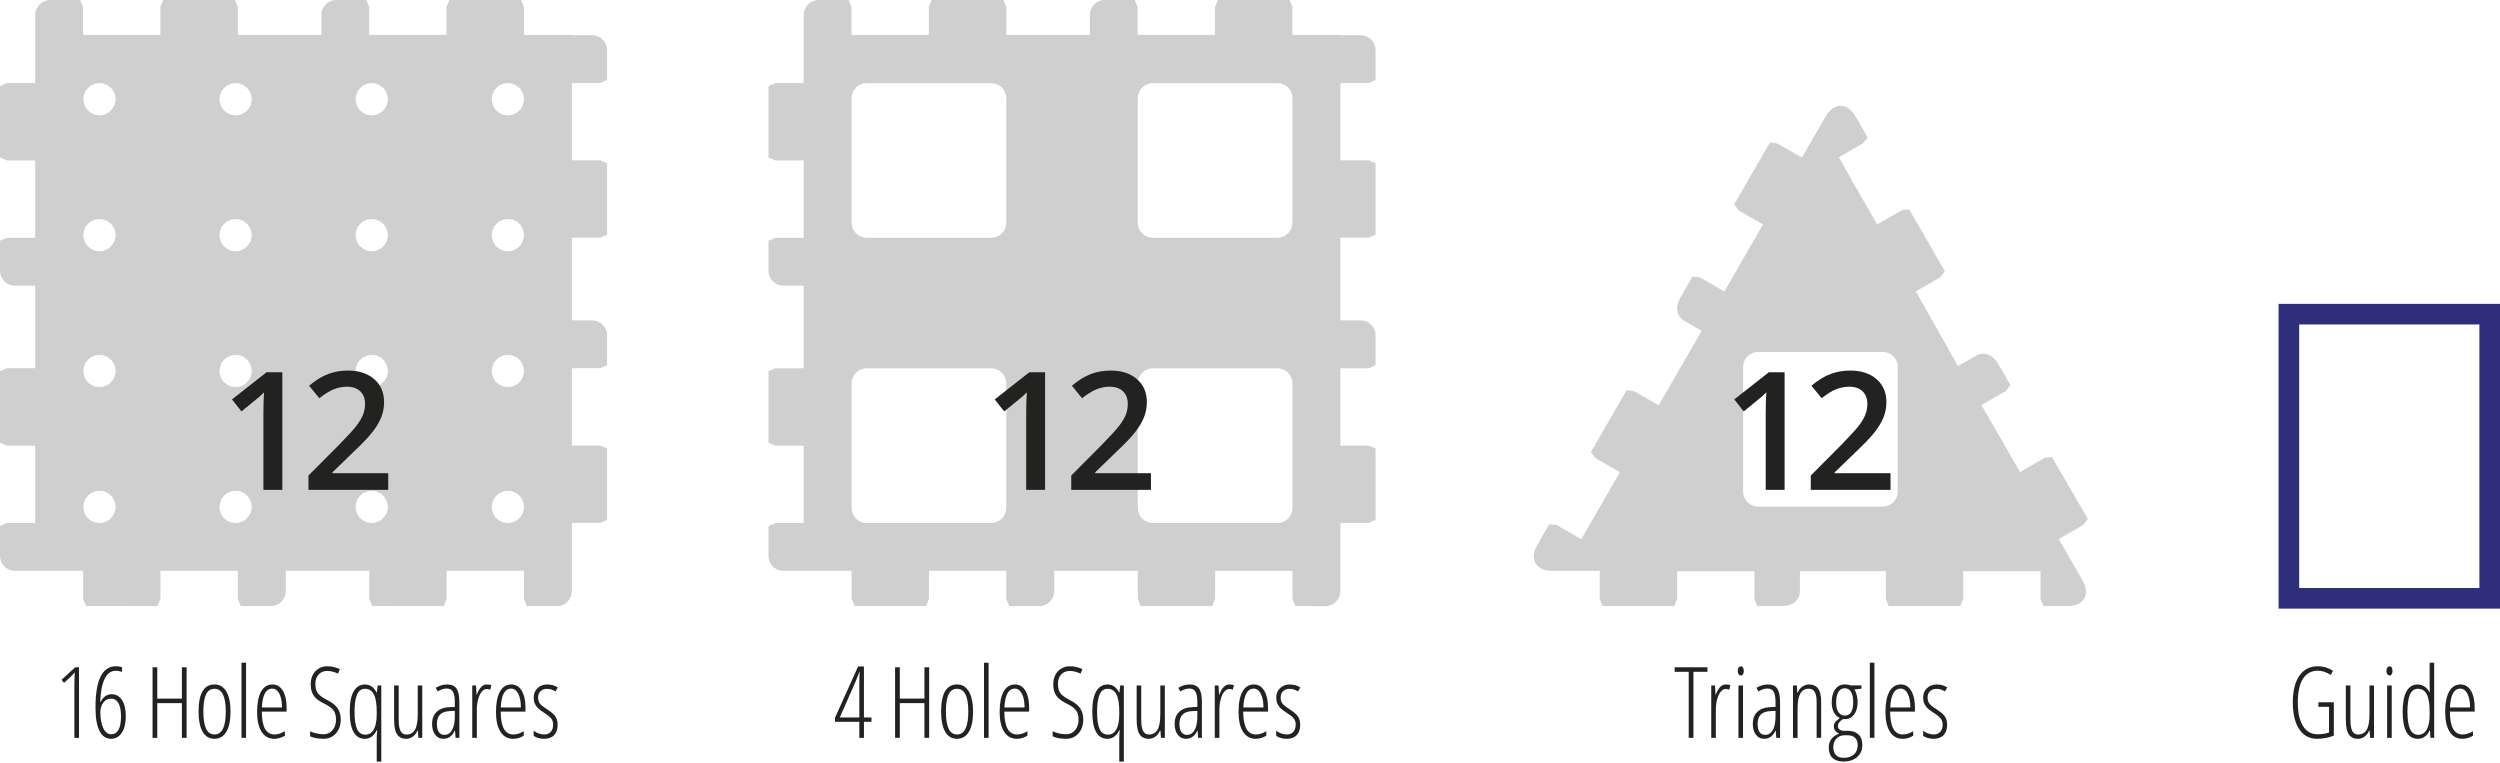 <?xml version="1.0" encoding="utf-8"?>
<!-- Generator: Adobe Illustrator 16.0.4, SVG Export Plug-In . SVG Version: 6.00 Build 0)  -->
<!DOCTYPE svg PUBLIC "-//W3C//DTD SVG 1.1//EN" "http://www.w3.org/Graphics/SVG/1.1/DTD/svg11.dtd">
<svg version="1.1" xmlns="http://www.w3.org/2000/svg" xmlns:xlink="http://www.w3.org/1999/xlink" x="0px" y="0px"
	 width="151.751px" height="46.287px" viewBox="0 0 151.751 46.287" enable-background="new 0 0 151.751 46.287"
	 xml:space="preserve">
<g id="Layer_1">
	<g>
		<path fill="#CFCFCF" d="M61.081,30.838c0,0.498-0.41,0.908-0.908,0.908h-7.571c-0.499,0-0.908-0.41-0.908-0.908v-7.57
			c0-0.5,0.409-0.91,0.908-0.91h7.571c0.498,0,0.908,0.41,0.908,0.91V30.838z M78.45,30.838c0,0.498-0.408,0.908-0.908,0.908h-7.57
			c-0.499,0-0.908-0.41-0.908-0.908v-7.57c0-0.5,0.409-0.91,0.908-0.91h7.57c0.5,0,0.908,0.41,0.908,0.91V30.838z M61.081,13.525
			c0,0.5-0.41,0.908-0.908,0.908h-7.571c-0.499,0-0.908-0.408-0.908-0.908v-7.57c0-0.5,0.409-0.908,0.908-0.908h7.571
			c0.498,0,0.908,0.408,0.908,0.908V13.525z M78.45,13.525c0,0.5-0.408,0.908-0.908,0.908h-7.57c-0.499,0-0.908-0.408-0.908-0.908
			v-7.57c0-0.5,0.409-0.908,0.908-0.908h7.57c0.5,0,0.908,0.408,0.908,0.908V13.525z M81.36,27.045v-4.693h1.711l0.426-0.178v-1.818
			c0-0.498-0.408-0.908-0.908-0.908H81.36v-0.006v-0.869v-1.229v-2.916h1.711l0.426-0.178V9.91l-0.426-0.178H81.36V5.041h1.711
			l0.426-0.18V3.045c0-0.5-0.408-0.908-0.908-0.908H81.36V2.131v-0.01h-2.91V0.418L78.274,0h-4.35l-0.174,0.418c0,0,0,1.615,0,1.703
			h-4.694V0.418L68.882,0h-1.82c-0.5,0-0.908,0.408-0.908,0.908v1.213h-5.072V0.418L60.905,0h-4.35L56.38,0.418c0,0,0,1.615,0,1.703
			h-4.693V0.418L51.512,0h-1.82c-0.499,0-0.907,0.408-0.907,0.908v1.213v0.016v2.904h-1.713l-0.425,0.178v4.344l0.425,0.178h1.713
			v4.693h-1.713l-0.425,0.178v1.824c0,0.463,0.351,0.848,0.801,0.902h1.337v0.883v1.227v2.904h-1.713l-0.425,0.178v4.346
			l0.425,0.178h1.713v4.693h-1.713l-0.425,0.178v1.824c0,0.463,0.351,0.848,0.801,0.9h1.337h2.909v1.711l0.179,0.426l4.338,0.004
			l-0.002-0.004l0.18-0.426v-1.711h4.693v1.711l0.178,0.426v0.006l1.824,0.002c0.498,0,0.908-0.41,0.908-0.908v-1.23v-0.006h0.826
			h4.246v1.711l0.178,0.426l4.338,0.004v-0.004l0.178-0.426v-1.711h4.693v1.711l0.178,0.426v0.006l1.824,0.002
			c0.5,0,0.908-0.41,0.908-0.908v-1.23v-0.006v-2.91h1.711l0.426-0.178v-4.338l-0.426-0.178H81.36z"/>
		<path fill="#CFCFCF" d="M22.563,15.248c0.539,0,0.977-0.438,0.977-0.977s-0.438-0.975-0.977-0.975s-0.976,0.436-0.976,0.975
			S22.024,15.248,22.563,15.248 M30.828,15.248c0.539,0,0.976-0.438,0.976-0.977s-0.437-0.975-0.976-0.975s-0.976,0.436-0.976,0.975
			S30.289,15.248,30.828,15.248 M22.563,23.496c0.539,0,0.977-0.438,0.977-0.977s-0.438-0.975-0.977-0.975s-0.976,0.436-0.976,0.975
			S22.024,23.496,22.563,23.496 M30.828,23.496c0.539,0,0.976-0.438,0.976-0.977s-0.437-0.975-0.976-0.975s-0.976,0.436-0.976,0.975
			S30.289,23.496,30.828,23.496 M22.563,31.746c0.539,0,0.977-0.438,0.977-0.977s-0.438-0.975-0.977-0.975s-0.976,0.436-0.976,0.975
			S22.024,31.746,22.563,31.746 M30.828,31.746c0.539,0,0.976-0.438,0.976-0.977s-0.437-0.975-0.976-0.975s-0.976,0.436-0.976,0.975
			S30.289,31.746,30.828,31.746 M22.563,6.998c0.539,0,0.977-0.438,0.977-0.977s-0.438-0.975-0.977-0.975s-0.976,0.436-0.976,0.975
			S22.024,6.998,22.563,6.998 M30.828,6.998c0.539,0,0.976-0.438,0.976-0.977s-0.437-0.975-0.976-0.975s-0.976,0.436-0.976,0.975
			S30.289,6.998,30.828,6.998 M14.302,15.248c0.537,0,0.975-0.438,0.975-0.977s-0.438-0.975-0.975-0.975
			c-0.539,0-0.977,0.436-0.977,0.975S13.763,15.248,14.302,15.248 M6.037,15.248c0.539,0,0.976-0.438,0.976-0.977
			s-0.437-0.975-0.976-0.975s-0.976,0.436-0.976,0.975S5.498,15.248,6.037,15.248 M14.302,23.496c0.537,0,0.975-0.438,0.975-0.977
			s-0.438-0.975-0.975-0.975c-0.539,0-0.977,0.436-0.977,0.975S13.763,23.496,14.302,23.496 M6.037,23.496
			c0.539,0,0.976-0.438,0.976-0.977s-0.437-0.975-0.976-0.975S5.062,21.98,5.062,22.52S5.498,23.496,6.037,23.496 M14.302,31.746
			c0.537,0,0.975-0.438,0.975-0.977s-0.438-0.975-0.975-0.975c-0.539,0-0.977,0.436-0.977,0.975S13.763,31.746,14.302,31.746
			 M6.037,31.746c0.539,0,0.976-0.438,0.976-0.977s-0.437-0.975-0.976-0.975S5.062,30.23,5.062,30.77S5.498,31.746,6.037,31.746
			 M14.302,6.998c0.537,0,0.975-0.438,0.975-0.977s-0.438-0.975-0.975-0.975c-0.539,0-0.977,0.436-0.977,0.975
			S13.763,6.998,14.302,6.998 M6.037,6.998c0.539,0,0.976-0.438,0.976-0.977S6.576,5.047,6.037,5.047S5.062,5.482,5.062,6.021
			S5.498,6.998,6.037,6.998 M36.425,27.045l0.426,0.178v4.338l-0.426,0.178h-1.711v2.91v0.006v1.23c0,0.498-0.408,0.908-0.908,0.908
			l-1.824-0.002v-0.006l-0.178-0.426v-1.711H27.11v1.711l-0.178,0.426v0.004l-4.338-0.004l-0.178-0.426v-1.711H18.17h-0.825v0.006
			v1.23c0,0.498-0.41,0.908-0.91,0.908l-1.822-0.002v-0.006l-0.178-0.426v-1.711H9.74v1.711l-0.179,0.426v0.004l-4.336-0.004
			l-0.179-0.426v-1.711H2.136H0.8c-0.449-0.053-0.8-0.438-0.8-0.9v-1.824l0.425-0.178h1.711v-4.693H0.425L0,26.875v-4.346
			l0.425-0.178h1.711v-2.904v-1.227v-0.883H0.8C0.351,17.283,0,16.898,0,16.436v-1.824l0.425-0.178h1.711V9.74H0.425L0,9.562V5.219
			l0.425-0.178h1.711V2.137V2.121V0.908C2.136,0.408,2.545,0,3.045,0h1.82L5.04,0.418v1.703h4.693c0-0.088,0-1.703,0-1.703L9.909,0
			h4.35l0.176,0.418v1.703h5.071V0.908c0-0.5,0.409-0.908,0.909-0.908h1.82l0.175,0.418v1.703h4.692c0-0.088,0-1.703,0-1.703
			L27.279,0h4.349l0.176,0.418v1.703h2.91v0.01v0.006h1.229c0.5,0,0.908,0.408,0.908,0.908v1.816l-0.426,0.18h-1.711v4.691h1.711
			l0.426,0.178v4.34l-0.426,0.178h-1.711v2.916v1.229v0.869v0.006h1.229c0.5,0,0.908,0.41,0.908,0.908v1.818l-0.426,0.178h-1.711
			v4.693H36.425z"/>
		<path fill="#CFCFCF" d="M115.195,29.84c0,0.5-0.409,0.91-0.909,0.91h-7.57c-0.5,0-0.908-0.41-0.908-0.91v-7.568
			c0-0.5,0.408-0.908,0.908-0.908h7.57c0.5,0,0.909,0.408,0.909,0.908V29.84z M124.556,27.74L124.556,27.74l-0.457,0.059
			l-1.481,0.855l-2.347-4.064l1.481-0.855l0.279-0.367l-0.729-1.262c-0.33-0.574-0.801-0.76-1.226-0.572l-0.009-0.016l-1.219,0.703
			l-2.556-4.535h0.002l1.481-0.855l0.281-0.367l-2.17-3.758l-0.457,0.059l-1.482,0.855l-1.424-2.465l-0.901-1.607h-0.009
			l1.469-0.848l0.28-0.367l-0.729-1.262c-0.5-0.867-1.318-0.867-1.816,0l-1.432,2.477h-0.025l-0.004,0.008l-1.465-0.846
			l-0.457-0.059l-2.17,3.758l0.279,0.367c0,0,1.346,0.775,1.471,0.848l-2.343,4.068l-1.474-0.852l-0.458-0.059l-0.729,1.264
			c-0.344,0.594-0.25,1.109,0.162,1.375l-0.006,0.012l1.127,0.65l-2.617,4.52V24.6l-1.482-0.855l-0.457-0.059l-2.17,3.758l0,0
			l0.279,0.365l1.482,0.857l-2.348,4.064L94.5,31.875l-0.457-0.059l0,0l-0.729,1.264c-0.5,0.865-0.09,1.572,0.908,1.572h2.885
			l-0.002,0.004v1.711l0.179,0.424v0.002h4.338v-0.002l0.179-0.424c0,0,0-1.545,0-1.697h4.693v1.697l0.178,0.424v0.002h1.459
			c0.729,0,1.139-0.381,1.115-0.922h0.01V34.67h5.215v1.697l0.178,0.424v0.002h4.34v-0.002l0.178-0.424c0,0,0-1.545,0-1.697h4.678
			l0.01-0.014h0.006v1.711l0.178,0.424v0.002h1.459c0.999,0,1.408-0.709,0.909-1.574l-1.443-2.498h0.003l1.482-0.855l0.279-0.367
			L124.556,27.74z"/>
	</g>
	<g>
		<path fill="#222221" d="M17.137,29.734h-1.148v-4.609c0-0.549,0.014-0.986,0.039-1.309c-0.074,0.078-0.166,0.164-0.275,0.26
			c-0.109,0.094-0.475,0.393-1.096,0.898l-0.576-0.729l2.1-1.65h0.957V29.734z"/>
		<path fill="#222221" d="M23.564,29.734h-4.84v-0.869l1.842-1.85c0.543-0.557,0.904-0.951,1.081-1.186
			c0.177-0.232,0.307-0.451,0.388-0.656c0.082-0.205,0.123-0.424,0.123-0.658c0-0.322-0.098-0.576-0.291-0.762
			s-0.461-0.279-0.803-0.279c-0.273,0-0.539,0.051-0.794,0.152c-0.255,0.1-0.551,0.283-0.886,0.547l-0.621-0.758
			c0.397-0.334,0.783-0.572,1.158-0.713c0.374-0.139,0.772-0.209,1.195-0.209c0.664,0,1.197,0.172,1.598,0.52
			c0.4,0.346,0.6,0.812,0.6,1.398c0,0.322-0.057,0.629-0.173,0.918c-0.116,0.291-0.293,0.588-0.532,0.896
			c-0.239,0.307-0.637,0.723-1.193,1.248l-1.24,1.201v0.049h3.389V29.734z"/>
	</g>
	<g>
		<path fill="#222221" d="M63.436,29.734h-1.146v-4.609c0-0.549,0.013-0.986,0.039-1.309c-0.075,0.078-0.168,0.164-0.276,0.26
			c-0.108,0.094-0.475,0.393-1.097,0.898l-0.576-0.729l2.1-1.65h0.957V29.734z"/>
		<path fill="#222221" d="M69.863,29.734h-4.838v-0.869l1.84-1.85c0.544-0.557,0.904-0.951,1.082-1.186
			c0.178-0.232,0.307-0.451,0.389-0.656c0.081-0.205,0.121-0.424,0.121-0.658c0-0.322-0.096-0.576-0.29-0.762
			s-0.462-0.279-0.804-0.279c-0.273,0-0.537,0.051-0.793,0.152c-0.256,0.1-0.551,0.283-0.887,0.547l-0.619-0.758
			c0.396-0.334,0.782-0.572,1.156-0.713c0.375-0.139,0.773-0.209,1.197-0.209c0.664,0,1.195,0.172,1.596,0.52
			c0.4,0.346,0.602,0.812,0.602,1.398c0,0.322-0.059,0.629-0.174,0.918c-0.115,0.291-0.293,0.588-0.532,0.896
			c-0.239,0.307-0.638,0.723-1.194,1.248l-1.24,1.201v0.049h3.389V29.734z"/>
	</g>
	<g>
		<path fill="#222221" d="M108.326,29.734h-1.147v-4.609c0-0.549,0.013-0.986,0.039-1.309c-0.075,0.078-0.167,0.164-0.276,0.26
			c-0.108,0.094-0.475,0.393-1.096,0.898l-0.576-0.729l2.1-1.65h0.957V29.734z"/>
		<path fill="#222221" d="M114.754,29.734h-4.839v-0.869l1.841-1.85c0.543-0.557,0.904-0.951,1.082-1.186
			c0.177-0.232,0.307-0.451,0.388-0.656s0.122-0.424,0.122-0.658c0-0.322-0.097-0.576-0.291-0.762
			c-0.193-0.186-0.461-0.279-0.803-0.279c-0.273,0-0.538,0.051-0.793,0.152c-0.256,0.1-0.551,0.283-0.887,0.547l-0.62-0.758
			c0.397-0.334,0.782-0.572,1.157-0.713c0.375-0.139,0.773-0.209,1.196-0.209c0.664,0,1.196,0.172,1.597,0.52
			c0.4,0.346,0.601,0.812,0.601,1.398c0,0.322-0.058,0.629-0.173,0.918c-0.116,0.291-0.293,0.588-0.533,0.896
			c-0.238,0.307-0.637,0.723-1.193,1.248l-1.24,1.201v0.049h3.389V29.734z"/>
	</g>
	<g>
		<g>
			<path fill="#222221" d="M4.796,44.787H4.515v-3.15c0-0.256,0.008-0.531,0.023-0.828c-0.041,0.055-0.137,0.156-0.287,0.307
				l-0.366,0.334l-0.149-0.184l0.826-0.762h0.234V44.787z"/>
			<path fill="#222221" d="M5.797,42.961c0-0.857,0.104-1.49,0.312-1.902c0.209-0.41,0.52-0.617,0.93-0.617
				c0.15,0,0.273,0.023,0.371,0.068v0.281c-0.113-0.049-0.244-0.074-0.395-0.074c-0.281,0-0.502,0.162-0.661,0.486
				c-0.159,0.322-0.249,0.793-0.269,1.412h0.023c0.066-0.148,0.158-0.264,0.273-0.348s0.248-0.127,0.398-0.127
				c0.266,0,0.475,0.119,0.628,0.355s0.229,0.561,0.229,0.975c0,0.428-0.08,0.764-0.242,1.008s-0.381,0.367-0.656,0.367
				c-0.307,0-0.541-0.162-0.702-0.484S5.797,43.572,5.797,42.961z M6.746,44.57c0.193,0,0.342-0.09,0.445-0.27
				s0.154-0.451,0.154-0.814c0-0.348-0.051-0.613-0.152-0.799C7.092,42.504,6.941,42.41,6.74,42.41c-0.195,0-0.353,0.08-0.471,0.238
				s-0.178,0.359-0.178,0.604s0.028,0.471,0.084,0.682c0.056,0.209,0.132,0.367,0.229,0.475S6.615,44.57,6.746,44.57z"/>
			<path fill="#222221" d="M11.328,44.787h-0.287V42.68H9.547v2.107H9.26v-4.283h0.287v1.9h1.494v-1.9h0.287V44.787z"/>
			<path fill="#222221" d="M13.993,43.189c0,0.535-0.085,0.945-0.253,1.23c-0.17,0.283-0.411,0.426-0.726,0.426
				c-0.311,0-0.548-0.143-0.714-0.426c-0.164-0.285-0.247-0.695-0.247-1.23c0-1.096,0.324-1.643,0.973-1.643
				c0.305,0,0.542,0.143,0.712,0.43S13.993,42.668,13.993,43.189z M12.344,43.189c0,0.459,0.055,0.807,0.164,1.041
				s0.28,0.352,0.513,0.352c0.455,0,0.683-0.465,0.683-1.393c0-0.92-0.228-1.379-0.683-1.379c-0.238,0-0.411,0.115-0.517,0.346
				C12.396,42.387,12.344,42.73,12.344,43.189z"/>
			<path fill="#222221" d="M14.936,44.787h-0.277v-4.559h0.277V44.787z"/>
			<path fill="#222221" d="M16.652,44.846c-0.336,0-0.595-0.143-0.775-0.43c-0.181-0.285-0.271-0.686-0.271-1.197
				c0-0.543,0.081-0.957,0.242-1.242c0.161-0.287,0.393-0.43,0.695-0.43c0.264,0,0.473,0.125,0.625,0.377
				c0.152,0.25,0.229,0.588,0.229,1.014v0.258h-1.506c0.004,0.463,0.068,0.811,0.195,1.041s0.32,0.346,0.578,0.346
				c0.199,0,0.408-0.066,0.629-0.197v0.27C17.09,44.781,16.877,44.846,16.652,44.846z M16.525,41.799
				c-0.383,0-0.592,0.381-0.629,1.145h1.221c0-0.35-0.053-0.627-0.159-0.834S16.707,41.799,16.525,41.799z"/>
			<path fill="#222221" d="M20.684,43.664c0,0.352-0.098,0.637-0.293,0.855c-0.195,0.217-0.443,0.326-0.744,0.326
				c-0.342,0-0.616-0.051-0.823-0.15v-0.311c0.102,0.057,0.228,0.102,0.378,0.135s0.299,0.051,0.445,0.051
				c0.219,0,0.398-0.084,0.539-0.25s0.211-0.377,0.211-0.633c0-0.236-0.05-0.424-0.149-0.562s-0.29-0.277-0.571-0.416
				c-0.221-0.111-0.386-0.219-0.495-0.322c-0.109-0.105-0.19-0.227-0.243-0.365s-0.079-0.305-0.079-0.498
				c0-0.211,0.043-0.398,0.129-0.562s0.206-0.291,0.36-0.383c0.154-0.09,0.323-0.137,0.507-0.137c0.166,0,0.317,0.02,0.452,0.057
				c0.137,0.037,0.243,0.076,0.321,0.119l-0.111,0.275c-0.217-0.111-0.438-0.166-0.662-0.166c-0.211,0-0.382,0.072-0.515,0.215
				c-0.131,0.145-0.197,0.334-0.197,0.57c0,0.24,0.048,0.426,0.144,0.559s0.283,0.271,0.562,0.414
				c0.289,0.141,0.501,0.305,0.634,0.494C20.617,43.166,20.684,43.395,20.684,43.664z"/>
			<path fill="#222221" d="M22.143,44.846c-0.295,0-0.521-0.135-0.678-0.406c-0.158-0.27-0.236-0.684-0.236-1.238
				c0-0.561,0.082-0.977,0.246-1.248s0.391-0.406,0.68-0.406c0.305,0,0.538,0.162,0.7,0.486h0.023l0.044-0.426h0.223v4.621h-0.278
				v-1.375c0-0.131,0.009-0.307,0.026-0.529h-0.026C22.698,44.672,22.457,44.846,22.143,44.846z M22.184,44.594
				c0.217,0,0.385-0.105,0.504-0.318c0.119-0.211,0.179-0.521,0.179-0.93v-0.145c0-0.48-0.058-0.832-0.175-1.055
				c-0.115-0.225-0.293-0.336-0.531-0.336c-0.229,0-0.393,0.119-0.492,0.359c-0.1,0.238-0.149,0.584-0.149,1.037
				c0,0.486,0.054,0.84,0.159,1.059C21.785,44.484,21.953,44.594,22.184,44.594z"/>
			<path fill="#222221" d="M24.201,41.607v2.074c0,0.314,0.037,0.545,0.112,0.689s0.19,0.217,0.347,0.217
				c0.24,0,0.417-0.098,0.529-0.291c0.112-0.195,0.168-0.51,0.168-0.943v-1.746h0.275v3.18h-0.234l-0.035-0.445H25.34
				c-0.068,0.162-0.162,0.287-0.283,0.373s-0.254,0.131-0.396,0.131c-0.256,0-0.442-0.092-0.561-0.273s-0.178-0.479-0.178-0.891
				v-2.074H24.201z"/>
			<path fill="#222221" d="M27.654,44.787l-0.035-0.445h-0.012c-0.152,0.336-0.383,0.504-0.691,0.504
				c-0.207,0-0.374-0.082-0.5-0.248c-0.126-0.164-0.189-0.387-0.189-0.664c0-0.303,0.092-0.541,0.273-0.719
				c0.182-0.176,0.436-0.273,0.764-0.289l0.344-0.018v-0.264c0-0.297-0.037-0.512-0.111-0.648c-0.074-0.135-0.197-0.203-0.369-0.203
				c-0.182,0-0.367,0.059-0.557,0.178l-0.121-0.219c0.221-0.137,0.453-0.205,0.695-0.205c0.262,0,0.449,0.082,0.564,0.248
				c0.115,0.164,0.174,0.439,0.174,0.826v2.166H27.654z M26.977,44.607c0.199,0,0.354-0.098,0.465-0.293
				c0.11-0.197,0.166-0.475,0.166-0.834v-0.332l-0.332,0.018c-0.256,0.014-0.445,0.086-0.569,0.213
				c-0.124,0.129-0.187,0.314-0.187,0.561c0,0.23,0.041,0.4,0.123,0.508S26.836,44.607,26.977,44.607z"/>
			<path fill="#222221" d="M29.548,41.547c0.1,0,0.192,0.014,0.278,0.041l-0.067,0.277c-0.07-0.029-0.143-0.043-0.217-0.043
				c-0.107,0-0.208,0.055-0.3,0.166c-0.094,0.109-0.166,0.264-0.219,0.461s-0.079,0.414-0.079,0.652v1.686h-0.278v-3.18h0.229
				l0.029,0.557h0.021C29.093,41.752,29.294,41.547,29.548,41.547z"/>
			<path fill="#222221" d="M31.152,44.846c-0.336,0-0.595-0.143-0.775-0.43c-0.181-0.285-0.271-0.686-0.271-1.197
				c0-0.543,0.081-0.957,0.242-1.242c0.161-0.287,0.393-0.43,0.695-0.43c0.264,0,0.473,0.125,0.625,0.377
				c0.152,0.25,0.229,0.588,0.229,1.014v0.258h-1.506c0.004,0.463,0.068,0.811,0.195,1.041s0.32,0.346,0.578,0.346
				c0.199,0,0.408-0.066,0.629-0.197v0.27C31.59,44.781,31.377,44.846,31.152,44.846z M31.025,41.799
				c-0.383,0-0.592,0.381-0.629,1.145h1.221c0-0.35-0.053-0.627-0.159-0.834S31.207,41.799,31.025,41.799z"/>
			<path fill="#222221" d="M33.85,43.99c0,0.268-0.07,0.477-0.211,0.629c-0.141,0.15-0.344,0.227-0.609,0.227
				c-0.145,0-0.271-0.02-0.381-0.057s-0.193-0.078-0.254-0.123v-0.324c0.072,0.072,0.168,0.131,0.287,0.174
				c0.119,0.045,0.24,0.066,0.365,0.066c0.164,0,0.293-0.055,0.387-0.162s0.141-0.25,0.141-0.43c0-0.141-0.033-0.26-0.101-0.355
				c-0.067-0.098-0.196-0.207-0.386-0.33c-0.217-0.137-0.364-0.246-0.443-0.328s-0.141-0.174-0.185-0.275s-0.065-0.223-0.065-0.363
				c0-0.229,0.076-0.418,0.23-0.566c0.154-0.15,0.352-0.225,0.59-0.225c0.256,0,0.469,0.061,0.641,0.182l-0.143,0.242
				c-0.16-0.107-0.33-0.16-0.51-0.16c-0.164,0-0.295,0.049-0.393,0.145c-0.098,0.098-0.146,0.225-0.146,0.383
				c0,0.141,0.033,0.258,0.1,0.354c0.066,0.094,0.207,0.209,0.422,0.344c0.211,0.139,0.355,0.25,0.434,0.332
				c0.078,0.084,0.136,0.176,0.174,0.275C33.831,43.744,33.85,43.859,33.85,43.99z"/>
		</g>
		<g>
			<path fill="#222221" d="M52.899,43.814h-0.457v0.973h-0.281v-0.973h-1.477v-0.246l1.403-3.115h0.354v3.098h0.457V43.814z
				 M52.161,43.551v-2.068c0-0.238,0.008-0.471,0.023-0.697h-0.018l-0.217,0.551l-0.973,2.215H52.161z"/>
			<path fill="#222221" d="M56.4,44.787h-0.287V42.68h-1.494v2.107h-0.287v-4.283h0.287v1.9h1.494v-1.9H56.4V44.787z"/>
			<path fill="#222221" d="M59.066,43.189c0,0.535-0.084,0.945-0.254,1.23c-0.168,0.283-0.41,0.426-0.725,0.426
				c-0.311,0-0.549-0.143-0.713-0.426c-0.166-0.285-0.248-0.695-0.248-1.23c0-1.096,0.324-1.643,0.973-1.643
				c0.305,0,0.542,0.143,0.712,0.43S59.066,42.668,59.066,43.189z M57.417,43.189c0,0.459,0.055,0.807,0.164,1.041
				s0.28,0.352,0.513,0.352c0.455,0,0.683-0.465,0.683-1.393c0-0.92-0.228-1.379-0.683-1.379c-0.238,0-0.41,0.115-0.518,0.346
				C57.471,42.387,57.417,42.73,57.417,43.189z"/>
			<path fill="#222221" d="M60.009,44.787H59.73v-4.559h0.278V44.787z"/>
			<path fill="#222221" d="M61.725,44.846c-0.336,0-0.594-0.143-0.775-0.43c-0.18-0.285-0.271-0.686-0.271-1.197
				c0-0.543,0.081-0.957,0.241-1.242c0.162-0.287,0.394-0.43,0.696-0.43c0.264,0,0.472,0.125,0.624,0.377
				c0.152,0.25,0.229,0.588,0.229,1.014v0.258h-1.506c0.004,0.463,0.069,0.811,0.196,1.041s0.319,0.346,0.577,0.346
				c0.199,0,0.409-0.066,0.63-0.197v0.27C62.163,44.781,61.949,44.846,61.725,44.846z M61.599,41.799
				c-0.383,0-0.593,0.381-0.63,1.145h1.222c0-0.35-0.054-0.627-0.159-0.834C61.924,41.902,61.78,41.799,61.599,41.799z"/>
			<path fill="#222221" d="M65.756,43.664c0,0.352-0.098,0.637-0.293,0.855c-0.195,0.217-0.443,0.326-0.744,0.326
				c-0.342,0-0.615-0.051-0.822-0.15v-0.311c0.102,0.057,0.227,0.102,0.377,0.135s0.299,0.051,0.445,0.051
				c0.219,0,0.398-0.084,0.539-0.25s0.211-0.377,0.211-0.633c0-0.236-0.049-0.424-0.148-0.562s-0.291-0.277-0.572-0.416
				c-0.221-0.111-0.385-0.219-0.494-0.322c-0.109-0.105-0.191-0.227-0.244-0.365s-0.078-0.305-0.078-0.498
				c0-0.211,0.043-0.398,0.129-0.562s0.205-0.291,0.359-0.383c0.154-0.09,0.324-0.137,0.508-0.137c0.166,0,0.316,0.02,0.452,0.057
				s0.243,0.076,0.321,0.119l-0.111,0.275c-0.217-0.111-0.438-0.166-0.662-0.166c-0.211,0-0.383,0.072-0.515,0.215
				c-0.132,0.145-0.198,0.334-0.198,0.57c0,0.24,0.049,0.426,0.145,0.559s0.283,0.271,0.562,0.414
				c0.289,0.141,0.5,0.305,0.634,0.494C65.689,43.166,65.756,43.395,65.756,43.664z"/>
			<path fill="#222221" d="M67.216,44.846c-0.295,0-0.521-0.135-0.679-0.406c-0.156-0.27-0.235-0.684-0.235-1.238
				c0-0.561,0.082-0.977,0.246-1.248s0.391-0.406,0.68-0.406c0.305,0,0.538,0.162,0.7,0.486h0.023l0.044-0.426h0.223v4.621h-0.278
				v-1.375c0-0.131,0.009-0.307,0.026-0.529h-0.026C67.771,44.672,67.53,44.846,67.216,44.846z M67.257,44.594
				c0.217,0,0.385-0.105,0.504-0.318c0.119-0.211,0.179-0.521,0.179-0.93v-0.145c0-0.48-0.059-0.832-0.174-1.055
				c-0.117-0.225-0.294-0.336-0.532-0.336c-0.229,0-0.393,0.119-0.492,0.359c-0.1,0.238-0.149,0.584-0.149,1.037
				c0,0.486,0.053,0.84,0.16,1.059C66.857,44.484,67.026,44.594,67.257,44.594z"/>
			<path fill="#222221" d="M69.273,41.607v2.074c0,0.314,0.038,0.545,0.113,0.689s0.191,0.217,0.348,0.217
				c0.24,0,0.416-0.098,0.528-0.291c0.112-0.195,0.169-0.51,0.169-0.943v-1.746h0.275v3.18h-0.234l-0.035-0.445h-0.023
				c-0.068,0.162-0.164,0.287-0.285,0.373s-0.252,0.131-0.395,0.131c-0.256,0-0.443-0.092-0.562-0.273s-0.177-0.479-0.177-0.891
				v-2.074H69.273z"/>
			<path fill="#222221" d="M72.727,44.787l-0.035-0.445H72.68c-0.152,0.336-0.383,0.504-0.691,0.504c-0.207,0-0.373-0.082-0.5-0.248
				c-0.125-0.164-0.188-0.387-0.188-0.664c0-0.303,0.091-0.541,0.272-0.719c0.182-0.176,0.437-0.273,0.765-0.289l0.343-0.018v-0.264
				c0-0.297-0.037-0.512-0.111-0.648c-0.074-0.135-0.197-0.203-0.369-0.203c-0.182,0-0.367,0.059-0.557,0.178l-0.12-0.219
				c0.221-0.137,0.452-0.205,0.694-0.205c0.262,0,0.45,0.082,0.565,0.248c0.115,0.164,0.173,0.439,0.173,0.826v2.166H72.727z
				 M72.05,44.607c0.199,0,0.354-0.098,0.464-0.293c0.111-0.197,0.166-0.475,0.166-0.834v-0.332l-0.331,0.018
				c-0.256,0.014-0.446,0.086-0.569,0.213c-0.125,0.129-0.187,0.314-0.187,0.561c0,0.23,0.041,0.4,0.123,0.508
				S71.909,44.607,72.05,44.607z"/>
			<path fill="#222221" d="M74.621,41.547c0.1,0,0.191,0.014,0.277,0.041l-0.066,0.277c-0.07-0.029-0.143-0.043-0.217-0.043
				c-0.107,0-0.208,0.055-0.301,0.166c-0.093,0.109-0.166,0.264-0.219,0.461s-0.078,0.414-0.078,0.652v1.686h-0.279v-3.18h0.229
				l0.029,0.557h0.021C74.166,41.752,74.367,41.547,74.621,41.547z"/>
			<path fill="#222221" d="M76.225,44.846c-0.336,0-0.594-0.143-0.774-0.43c-0.181-0.285-0.271-0.686-0.271-1.197
				c0-0.543,0.08-0.957,0.241-1.242c0.161-0.287,0.394-0.43,0.696-0.43c0.264,0,0.471,0.125,0.623,0.377
				c0.152,0.25,0.229,0.588,0.229,1.014v0.258h-1.506c0.004,0.463,0.07,0.811,0.197,1.041s0.318,0.346,0.576,0.346
				c0.199,0,0.41-0.066,0.631-0.197v0.27C76.664,44.781,76.449,44.846,76.225,44.846z M76.1,41.799
				c-0.383,0-0.594,0.381-0.631,1.145h1.223c0-0.35-0.054-0.627-0.16-0.834S76.281,41.799,76.1,41.799z"/>
			<path fill="#222221" d="M78.924,43.99c0,0.268-0.07,0.477-0.211,0.629c-0.141,0.15-0.344,0.227-0.609,0.227
				c-0.145,0-0.271-0.02-0.381-0.057s-0.195-0.078-0.256-0.123v-0.324c0.072,0.072,0.168,0.131,0.287,0.174
				c0.119,0.045,0.242,0.066,0.367,0.066c0.164,0,0.293-0.055,0.387-0.162s0.141-0.25,0.141-0.43c0-0.141-0.034-0.26-0.102-0.355
				c-0.067-0.098-0.195-0.207-0.385-0.33c-0.217-0.137-0.365-0.246-0.444-0.328s-0.141-0.174-0.185-0.275s-0.066-0.223-0.066-0.363
				c0-0.229,0.078-0.418,0.232-0.566c0.154-0.15,0.35-0.225,0.588-0.225c0.256,0,0.471,0.061,0.643,0.182l-0.145,0.242
				c-0.16-0.107-0.33-0.16-0.51-0.16c-0.164,0-0.295,0.049-0.393,0.145c-0.098,0.098-0.146,0.225-0.146,0.383
				c0,0.141,0.033,0.258,0.1,0.354c0.066,0.094,0.207,0.209,0.422,0.344c0.211,0.139,0.355,0.25,0.434,0.332
				c0.078,0.084,0.137,0.176,0.175,0.275C78.904,43.744,78.924,43.859,78.924,43.99z"/>
		</g>
		<g>
			<path fill="#222221" d="M102.793,44.787h-0.287v-4.008h-0.854v-0.275h1.992v0.275h-0.852V44.787z"/>
			<path fill="#222221" d="M104.756,41.547c0.1,0,0.191,0.014,0.277,0.041l-0.066,0.277c-0.07-0.029-0.143-0.043-0.217-0.043
				c-0.107,0-0.208,0.055-0.301,0.166c-0.093,0.109-0.166,0.264-0.219,0.461s-0.078,0.414-0.078,0.652v1.686h-0.279v-3.18h0.229
				l0.029,0.557h0.021C104.301,41.752,104.502,41.547,104.756,41.547z"/>
			<path fill="#222221" d="M105.482,40.727c0-0.088,0.018-0.156,0.055-0.205c0.035-0.049,0.082-0.074,0.139-0.074
				c0.053,0,0.095,0.025,0.126,0.074s0.047,0.117,0.047,0.205c0,0.084-0.016,0.15-0.047,0.201c-0.031,0.049-0.073,0.074-0.126,0.074
				c-0.057,0-0.104-0.025-0.139-0.074C105.5,40.877,105.482,40.811,105.482,40.727z M105.802,44.787h-0.278v-3.18h0.278V44.787z"/>
			<path fill="#222221" d="M107.822,44.787l-0.035-0.445h-0.012c-0.152,0.336-0.383,0.504-0.691,0.504
				c-0.207,0-0.374-0.082-0.5-0.248c-0.126-0.164-0.189-0.387-0.189-0.664c0-0.303,0.092-0.541,0.273-0.719
				c0.182-0.176,0.436-0.273,0.764-0.289l0.344-0.018v-0.264c0-0.297-0.037-0.512-0.111-0.648c-0.074-0.135-0.197-0.203-0.369-0.203
				c-0.182,0-0.367,0.059-0.557,0.178l-0.121-0.219c0.221-0.137,0.453-0.205,0.695-0.205c0.262,0,0.449,0.082,0.564,0.248
				c0.115,0.164,0.174,0.439,0.174,0.826v2.166H107.822z M107.145,44.607c0.199,0,0.354-0.098,0.465-0.293
				c0.11-0.197,0.166-0.475,0.166-0.834v-0.332l-0.332,0.018c-0.256,0.014-0.445,0.086-0.569,0.213
				c-0.124,0.129-0.187,0.314-0.187,0.561c0,0.23,0.041,0.4,0.123,0.508S107.004,44.607,107.145,44.607z"/>
			<path fill="#222221" d="M110.27,44.787v-2.191c0-0.527-0.156-0.791-0.469-0.791c-0.238,0-0.412,0.098-0.523,0.295
				c-0.109,0.197-0.165,0.512-0.165,0.941v1.746h-0.278v-3.18h0.234l0.023,0.443h0.026c0.066-0.16,0.162-0.285,0.287-0.373
				s0.259-0.131,0.401-0.131c0.246,0,0.431,0.082,0.554,0.248c0.123,0.164,0.185,0.43,0.185,0.795v2.197H110.27z"/>
			<path fill="#222221" d="M112.993,41.607v0.197l-0.434,0.049c0.059,0.076,0.106,0.186,0.144,0.328
				c0.037,0.141,0.056,0.285,0.056,0.434c0,0.309-0.069,0.559-0.21,0.75c-0.139,0.191-0.323,0.287-0.552,0.287h-0.07l-0.062-0.006
				c-0.094,0.066-0.168,0.133-0.221,0.199c-0.055,0.066-0.081,0.145-0.081,0.232c0,0.09,0.035,0.16,0.105,0.209
				c0.07,0.051,0.165,0.074,0.284,0.074h0.199c0.283,0,0.503,0.074,0.659,0.221s0.234,0.357,0.234,0.635
				c0,0.311-0.104,0.557-0.315,0.738c-0.209,0.182-0.486,0.273-0.83,0.273c-0.287,0-0.508-0.074-0.662-0.219
				c-0.154-0.146-0.231-0.355-0.231-0.629c0-0.199,0.051-0.369,0.152-0.51c0.102-0.143,0.261-0.254,0.478-0.336
				c-0.098-0.043-0.176-0.104-0.236-0.18c-0.059-0.076-0.089-0.166-0.089-0.271c0-0.096,0.032-0.182,0.095-0.256
				c0.064-0.076,0.154-0.156,0.271-0.242c-0.162-0.074-0.285-0.195-0.367-0.361c-0.084-0.166-0.125-0.361-0.125-0.586
				c0-0.338,0.071-0.604,0.214-0.799s0.338-0.293,0.586-0.293c0.133,0,0.244,0.02,0.334,0.061H112.993z M111.282,45.357
				c0,0.201,0.052,0.359,0.157,0.473c0.104,0.113,0.262,0.17,0.473,0.17c0.262,0,0.469-0.068,0.623-0.205
				c0.152-0.137,0.229-0.324,0.229-0.562c0-0.191-0.052-0.34-0.157-0.443c-0.104-0.105-0.256-0.158-0.455-0.158h-0.205
				c-0.191,0-0.35,0.068-0.477,0.201C111.346,44.965,111.282,45.141,111.282,45.357z M111.455,42.645
				c0,0.26,0.048,0.457,0.144,0.592c0.096,0.133,0.223,0.199,0.381,0.199c0.34,0,0.51-0.273,0.51-0.82
				c0-0.264-0.044-0.469-0.13-0.617c-0.088-0.148-0.214-0.223-0.38-0.223c-0.17,0-0.3,0.076-0.39,0.229
				S111.455,42.369,111.455,42.645z"/>
			<path fill="#222221" d="M113.778,44.787H113.5v-4.559h0.278V44.787z"/>
			<path fill="#222221" d="M115.494,44.846c-0.336,0-0.594-0.143-0.775-0.43c-0.18-0.285-0.271-0.686-0.271-1.197
				c0-0.543,0.081-0.957,0.241-1.242c0.162-0.287,0.394-0.43,0.696-0.43c0.264,0,0.472,0.125,0.624,0.377
				c0.152,0.25,0.229,0.588,0.229,1.014v0.258h-1.506c0.004,0.463,0.069,0.811,0.196,1.041s0.319,0.346,0.577,0.346
				c0.199,0,0.409-0.066,0.63-0.197v0.27C115.933,44.781,115.719,44.846,115.494,44.846z M115.368,41.799
				c-0.383,0-0.593,0.381-0.63,1.145h1.222c0-0.35-0.054-0.627-0.159-0.834C115.693,41.902,115.55,41.799,115.368,41.799z"/>
			<path fill="#222221" d="M118.192,43.99c0,0.268-0.07,0.477-0.211,0.629c-0.141,0.15-0.344,0.227-0.609,0.227
				c-0.145,0-0.271-0.02-0.381-0.057s-0.194-0.078-0.255-0.123v-0.324c0.072,0.072,0.168,0.131,0.287,0.174
				c0.119,0.045,0.241,0.066,0.366,0.066c0.164,0,0.293-0.055,0.387-0.162s0.141-0.25,0.141-0.43c0-0.141-0.034-0.26-0.101-0.355
				c-0.068-0.098-0.196-0.207-0.386-0.33c-0.217-0.137-0.364-0.246-0.444-0.328c-0.078-0.082-0.141-0.174-0.184-0.275
				c-0.045-0.102-0.066-0.223-0.066-0.363c0-0.229,0.077-0.418,0.231-0.566c0.154-0.15,0.351-0.225,0.589-0.225
				c0.256,0,0.47,0.061,0.642,0.182l-0.144,0.242c-0.16-0.107-0.33-0.16-0.51-0.16c-0.164,0-0.295,0.049-0.393,0.145
				c-0.098,0.098-0.146,0.225-0.146,0.383c0,0.141,0.033,0.258,0.1,0.354c0.066,0.094,0.207,0.209,0.422,0.344
				c0.211,0.139,0.355,0.25,0.434,0.332c0.078,0.084,0.137,0.176,0.174,0.275C118.174,43.744,118.192,43.859,118.192,43.99z"/>
		</g>
		<g>
			<path fill="#222221" d="M140.727,42.627h0.938v2.027c-0.326,0.127-0.666,0.191-1.018,0.191c-0.467,0-0.828-0.195-1.086-0.586
				s-0.387-0.934-0.387-1.627c0-0.695,0.133-1.234,0.399-1.617s0.642-0.574,1.124-0.574c0.324,0,0.629,0.092,0.916,0.275
				l-0.137,0.252c-0.27-0.172-0.529-0.258-0.779-0.258c-0.4,0-0.704,0.166-0.91,0.494c-0.206,0.33-0.309,0.807-0.309,1.434
				c0,0.613,0.104,1.09,0.312,1.426c0.208,0.338,0.503,0.506,0.884,0.506c0.273,0,0.506-0.037,0.699-0.109v-1.559h-0.646V42.627z"/>
			<path fill="#222221" d="M142.671,41.607v2.074c0,0.314,0.038,0.545,0.112,0.689c0.076,0.145,0.191,0.217,0.348,0.217
				c0.24,0,0.416-0.098,0.529-0.291c0.111-0.195,0.168-0.51,0.168-0.943v-1.746h0.275v3.18h-0.234l-0.035-0.445h-0.023
				c-0.068,0.162-0.163,0.287-0.284,0.373s-0.253,0.131-0.396,0.131c-0.256,0-0.443-0.092-0.561-0.273
				c-0.119-0.182-0.178-0.479-0.178-0.891v-2.074H142.671z"/>
			<path fill="#222221" d="M144.858,40.727c0-0.088,0.019-0.156,0.054-0.205c0.037-0.049,0.083-0.074,0.14-0.074
				c0.053,0,0.095,0.025,0.126,0.074s0.047,0.117,0.047,0.205c0,0.084-0.016,0.15-0.047,0.201c-0.031,0.049-0.073,0.074-0.126,0.074
				c-0.057,0-0.103-0.025-0.14-0.074C144.877,40.877,144.858,40.811,144.858,40.727z M145.178,44.787h-0.278v-3.18h0.278V44.787z"/>
			<path fill="#222221" d="M146.768,44.846c-0.617,0-0.926-0.549-0.926-1.645c0-0.539,0.077-0.949,0.231-1.23
				c0.154-0.283,0.382-0.424,0.683-0.424c0.143,0,0.277,0.041,0.406,0.123c0.127,0.082,0.229,0.195,0.306,0.34h0.023l-0.012-0.355
				v-1.426h0.278v4.559h-0.229l-0.023-0.445h-0.026c-0.076,0.162-0.175,0.287-0.296,0.373S146.924,44.846,146.768,44.846z
				 M146.785,44.602c0.223,0,0.395-0.102,0.514-0.309c0.121-0.205,0.181-0.51,0.181-0.91v-0.182c0-0.48-0.058-0.832-0.175-1.055
				c-0.115-0.225-0.293-0.336-0.531-0.336c-0.229,0-0.393,0.119-0.492,0.359c-0.1,0.238-0.149,0.584-0.149,1.037
				c0,0.457,0.052,0.805,0.155,1.041S146.557,44.602,146.785,44.602z"/>
			<path fill="#222221" d="M149.468,44.846c-0.336,0-0.595-0.143-0.774-0.43c-0.182-0.285-0.271-0.686-0.271-1.197
				c0-0.543,0.08-0.957,0.242-1.242c0.16-0.287,0.393-0.43,0.695-0.43c0.264,0,0.472,0.125,0.624,0.377
				c0.152,0.25,0.229,0.588,0.229,1.014v0.258h-1.506c0.004,0.463,0.069,0.811,0.196,1.041s0.319,0.346,0.577,0.346
				c0.199,0,0.409-0.066,0.63-0.197v0.27C149.906,44.781,149.692,44.846,149.468,44.846z M149.342,41.799
				c-0.383,0-0.593,0.381-0.63,1.145h1.222c0-0.35-0.053-0.627-0.16-0.834C149.668,41.902,149.523,41.799,149.342,41.799z"/>
		</g>
	</g>
</g>
<g id="Layer_2">
	<g>
		<path fill="#2E2E7B" d="M150.501,19.695v15.998h-10.94V19.695H150.501 M151.751,18.445h-13.44v18.498h13.44V18.445L151.751,18.445
			z"/>
	</g>
</g>
<g id="Layer_3">
</g>
</svg>
